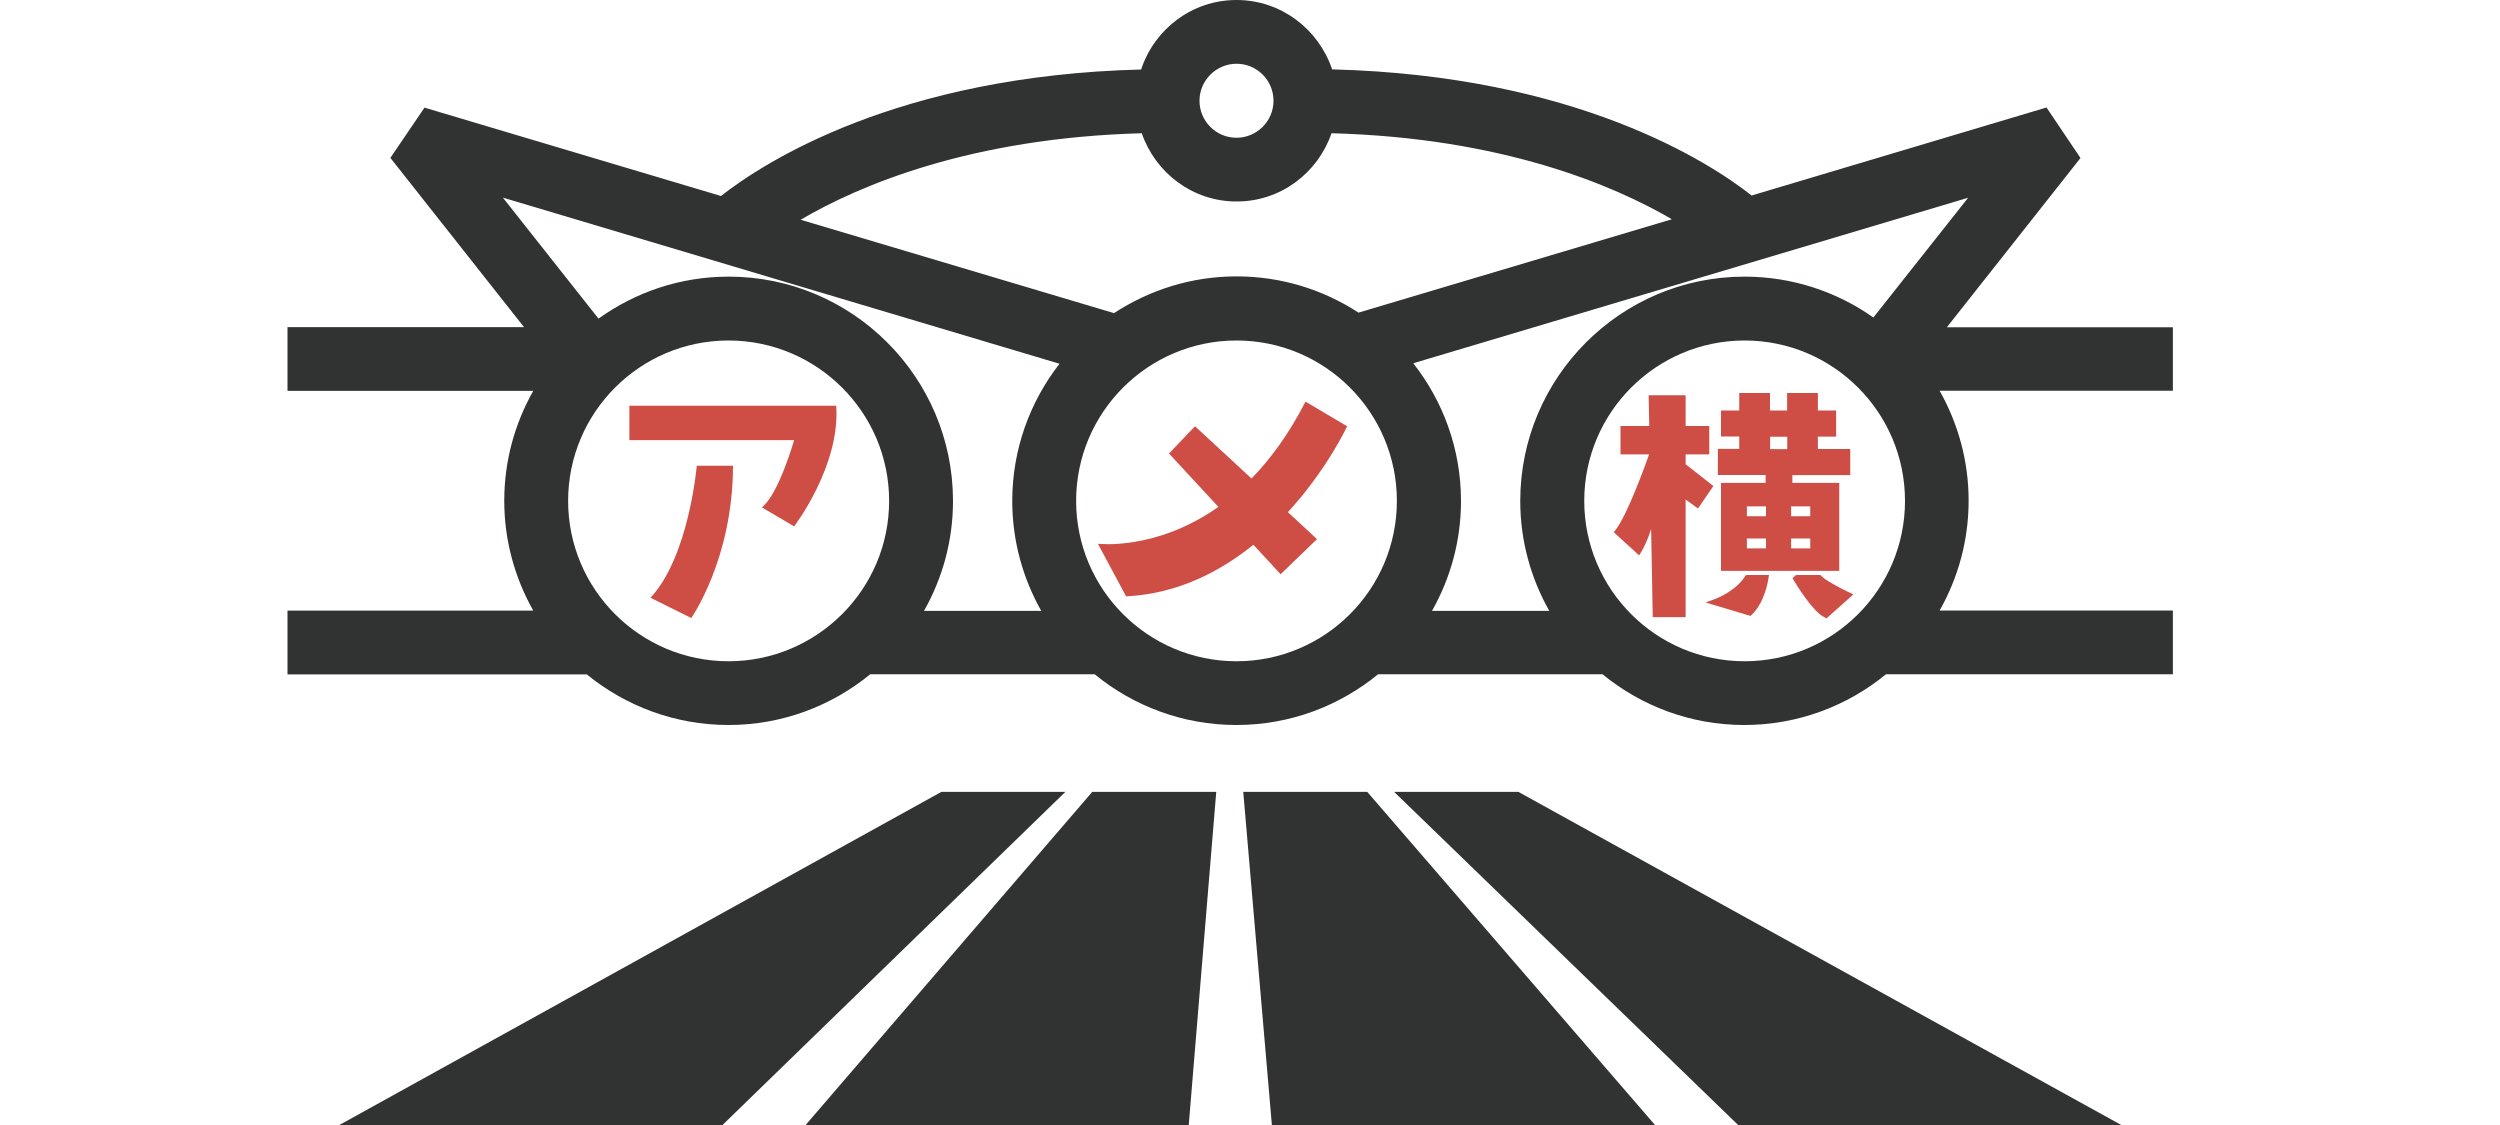 <?xml version="1.0" encoding="utf-8"?>
<!-- Generator: Adobe Illustrator 26.3.1, SVG Export Plug-In . SVG Version: 6.00 Build 0)  -->
<svg version="1.1" id="レイヤー_1" xmlns="http://www.w3.org/2000/svg" xmlns:xlink="http://www.w3.org/1999/xlink" x="0px"
	 y="0px" width="200" height="90" viewBox="0 0 200 90" style="enable-background:new 0 0 200 90;" xml:space="preserve">
<style type="text/css">
	.st0{fill:#313333;}
	.st1{fill:#CE4E45;}
</style>
<g>
	<g>
		<polygon class="st0" points="27.15,90 57.8,90 85.23,63.35 75.31,63.35 		"/>
		<polygon class="st0" points="64.45,90 95.1,90 97.3,63.35 87.38,63.35 		"/>
		<polygon class="st0" points="101.75,90 132.4,90 109.38,63.35 99.46,63.35 		"/>
		<polygon class="st0" points="111.53,63.35 139.05,90 169.7,90 121.47,63.35 		"/>
	</g>
</g>
<g>
	<g>
		<path class="st0" d="M173.86,26.18h-18.11l10.69-13.54l-2.72-4.04l-23.59,7.04c-3.41-2.69-14.12-9.6-33.56-10.09
			C105.49,2.34,102.49,0,98.92,0c-3.57,0-6.57,2.34-7.63,5.56c-19.53,0.49-30.24,7.47-33.61,10.12L33.96,8.61l-2.73,4.02
			l10.69,13.54H23v5.1h19.66c-1.47,2.6-2.32,5.59-2.32,8.79c0,3.19,0.85,6.18,2.32,8.79H23v5.1h23.94C50.03,56.47,53.98,58,58.28,58
			s8.25-1.53,11.34-4.06h17.95C90.66,56.47,94.61,58,98.91,58s8.25-1.53,11.34-4.06h17.95c3.09,2.53,7.04,4.06,11.34,4.06
			s8.25-1.53,11.34-4.06h22.95v-5.1h-18.66c1.47-2.6,2.32-5.59,2.32-8.79c0-3.19-0.85-6.18-2.32-8.79h18.66v-5.09H173.86z
			 M149.87,25.4c-2.91-2.05-6.47-3.27-10.3-3.27c-9.9,0-17.95,8.05-17.95,17.95c0,3.19,0.85,6.18,2.32,8.79h-9.38
			c1.47-2.6,2.32-5.59,2.32-8.79c0-4.15-1.43-7.98-3.82-11.02l44.39-13.24L149.87,25.4z M98.92,5.1c1.64,0,2.96,1.33,2.96,2.96
			s-1.33,2.96-2.96,2.96c-1.64,0-2.96-1.33-2.96-2.96S97.3,5.1,98.92,5.1z M91.34,10.66c1.09,3.16,4.06,5.46,7.59,5.46
			c3.53,0,6.5-2.29,7.59-5.46c13.62,0.36,22.54,4.14,27.23,6.88l-25.07,7.47c-2.81-1.83-6.16-2.9-9.75-2.9
			c-3.62,0-6.98,1.09-9.81,2.94l-25.07-7.47C68.72,14.84,77.65,11.03,91.34,10.66z M40.23,15.81L84.76,29.1
			c-2.36,3.03-3.78,6.84-3.78,10.98c0,3.19,0.85,6.18,2.32,8.79h-9.38c1.47-2.6,2.32-5.59,2.32-8.79c0-9.9-8.05-17.95-17.95-17.95
			c-3.88,0-7.47,1.25-10.41,3.36L40.23,15.81z M58.28,52.9c-7.08,0-12.83-5.75-12.83-12.83s5.75-12.83,12.83-12.83
			s12.85,5.75,12.85,12.83S65.36,52.9,58.28,52.9z M98.92,52.9c-7.08,0-12.83-5.75-12.83-12.83s5.75-12.83,12.83-12.83
			c7.08,0,12.83,5.75,12.83,12.83S106,52.9,98.92,52.9z M139.57,52.9c-7.08,0-12.83-5.75-12.83-12.83s5.75-12.83,12.83-12.83
			s12.83,5.75,12.83,12.83S146.65,52.9,139.57,52.9z"/>
	</g>
	<g>
		<path class="st1" d="M50.35,35.21h13.18c0,0-1.23,4.32-2.58,5.38l2.58,1.52c0,0,3.7-4.82,3.37-9.65H50.35V35.21z"/>
		<path class="st1" d="M55.74,37.28c0,0-0.62,7.24-3.7,10.54l3.26,1.62c0,0,3.33-4.72,3.34-12.18h-2.9V37.28z"/>
	</g>
	<path class="st1" d="M107.77,34.1l-3.33-1.97c-1.33,2.6-2.81,4.6-4.32,6.15L95.6,34.1l-2.08,2.18l3.95,4.27
		c-5,3.53-9.64,2.95-9.64,2.95l2.26,4.21c4.12-0.21,7.5-1.97,10.18-4.13l2.18,2.36l2.91-2.81l-2.33-2.16
		C106.18,37.55,107.77,34.1,107.77,34.1z"/>
	<g>
		<path class="st1" d="M132.22,49.39l-0.13-7.06c-0.3,0.94-0.64,1.58-0.8,1.84l-0.16,0.26l-2.03-1.85l0.14-0.18
			c0.94-1.18,2.38-5.19,2.69-6.05h-2.29v-2.27h2.3l-0.05-2.46h2.96v2.46h1.89v2.27h-1.89v0.79l2.22,1.74l-1.23,1.8l-0.99-0.72v9.41
			h-2.64V49.39z"/>
		<path class="st1" d="M137.68,45.67v-7.04h3.57V38h-3.82v-2.09h1.71v-0.99h-1.46v-2.08h1.46v-1.4h2.46v1.4h1.37v-1.4h2.46v1.4h1.46
			v2.09h-1.46v0.99h2.59v2.09h-4.63v0.62h3.75v7.04h-9.46V45.67z M144.82,43.87v-0.79h-1.53v0.79H144.82z M141.28,43.87v-0.79h-1.53
			v0.79H141.28z M144.82,41.3v-0.79h-1.53v0.79H144.82z M141.28,41.3v-0.79h-1.53v0.79H141.28z M142.98,35.93v-0.99h-1.37v0.99
			H142.98z"/>
		<path class="st1" d="M139.89,49.23l-3.44-1.03l0.86-0.32c0.01-0.01,1.54-0.6,2.27-1.74l0.07-0.12l0.16-0.02h1.71l-0.06,0.36
			c-0.01,0.07-0.29,1.85-1.31,2.81l-0.11,0.1L139.89,49.23z"/>
		<path class="st1" d="M145.94,49.37c-0.91-0.42-2.26-2.65-2.41-2.9l-0.13-0.21l0.26-0.25l0.13-0.01h1.85l0.07,0.08
			c0.35,0.37,1.54,0.98,2.13,1.27l0.43,0.2l-2.15,1.92L145.94,49.37z"/>
	</g>
</g>
</svg>
